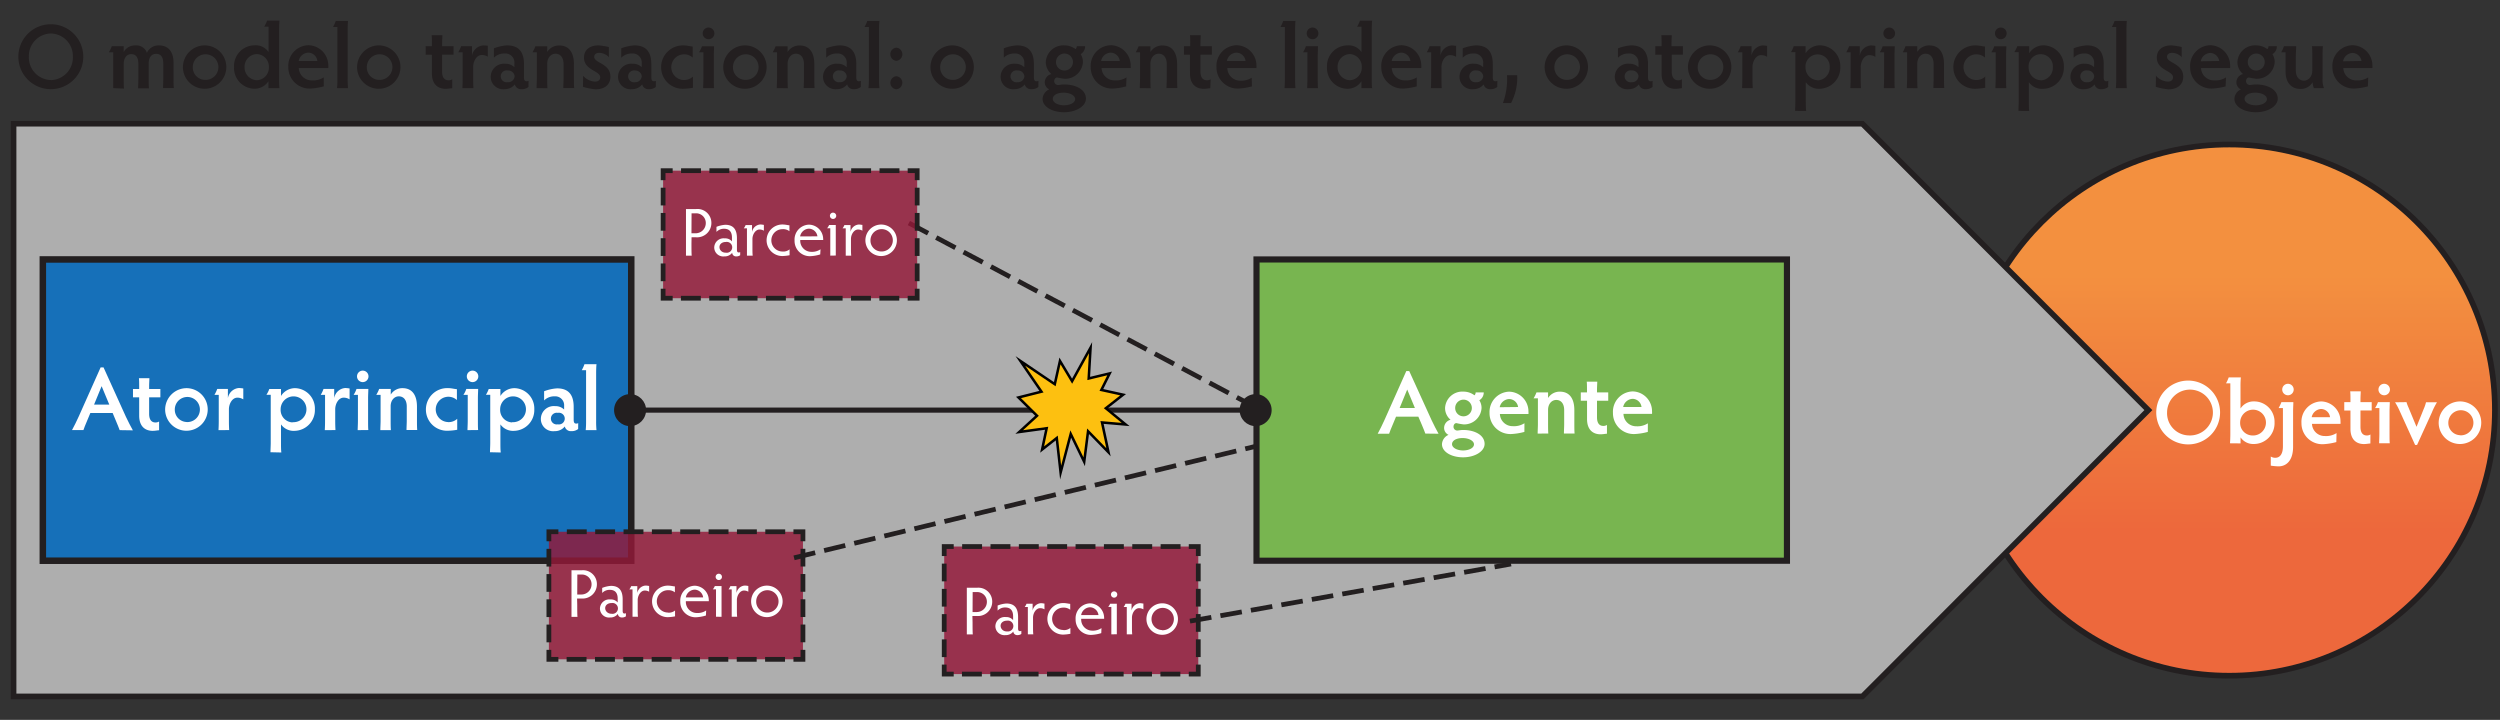 <svg id="Layer_1" data-name="Layer 1" xmlns="http://www.w3.org/2000/svg" xmlns:xlink="http://www.w3.org/1999/xlink" viewBox="0 0 492 141.67"><rect x="0" y="0" width="492" height="141.67" fill="#333333" stroke="none"/><defs><style>.cls-1,.cls-11,.cls-12,.cls-13,.cls-14,.cls-15,.cls-16,.cls-3,.cls-5,.cls-6,.cls-7,.cls-8{stroke:#231f20;stroke-miterlimit:10;}.cls-1{stroke-width:1.12px;fill:url(#linear-gradient);}.cls-2{fill:#fff;}.cls-3{fill:#aeaeae;stroke-width:1.11px;}.cls-4{fill:#231f20;}.cls-5{fill:#1670b9;stroke-width:1.28px;}.cls-6{fill:#9b3a3b;stroke-dasharray:4.28 1.81;}.cls-11,.cls-12,.cls-13,.cls-6{stroke-width:0.94px;}.cls-7{fill:#78b550;stroke-width:1.21px;}.cls-11,.cls-12,.cls-13,.cls-14,.cls-15,.cls-16,.cls-8{fill:none;}.cls-8{stroke-width:1.01px;}.cls-9{fill:#fdc010;stroke:#000;stroke-miterlimit:8;stroke-width:0.5px;fill-rule:evenodd;}.cls-10{fill:#931939;}.cls-10,.cls-17{opacity:0.82;}.cls-12{stroke-dasharray:3.92 1.66;}.cls-13,.cls-16{stroke-dasharray:3.49 1.48;}.cls-14,.cls-15,.cls-16{stroke-width:0.94px;}.cls-15{stroke-dasharray:3.92 1.66;}.cls-17{fill:#931638;}</style><linearGradient id="linear-gradient" x1="438.73" y1="35.15" x2="438.73" y2="130.18" gradientUnits="userSpaceOnUse"><stop offset="0.2" stop-color="#f3903f"/><stop offset="0.73" stop-color="#ed683c"/></linearGradient></defs><title>Fox-Modelo-Transacional-Figura-7</title><circle class="cls-1" cx="438.73" cy="80.71" r="52.27"/><path class="cls-2" d="M430.72,74.9a6.28,6.28,0,1,1-6.37,6.28A6.28,6.28,0,0,1,430.72,74.9Zm0,10.79a4.51,4.51,0,1,0-4.24-4.51A4.37,4.37,0,0,0,430.72,85.69Z"/><path class="cls-2" d="M438.86,87.24c.05-.53.07-1.38.07-1.8v-10h-.85a7.74,7.74,0,0,0,.53-1.17H441a17.45,17.45,0,0,0-.07,1.8V80.4A3.07,3.07,0,0,1,443.63,79a4,4,0,0,1,4,4.14,4.08,4.08,0,0,1-4.14,4.24,3,3,0,0,1-2.55-1.31c0,.32,0,.92,0,1.19Zm4.37-1.54a2.54,2.54,0,1,0-2.37-2.53A2.45,2.45,0,0,0,443.23,85.7Z"/><path class="cls-2" d="M446.89,89.84a1.56,1.56,0,0,0,.9.25c.88,0,1.49-.71,1.49-2.26V80.31h-.85a8.72,8.72,0,0,0,.55-1.17h2.35c0,.44-.05,1.24-.05,1.8v7c0,2.55-1.2,3.84-2.87,3.84a12.31,12.31,0,0,1-1.52-.14Zm3.38-14.31a1.13,1.13,0,0,1,0,2.26,1.13,1.13,0,0,1,0-2.26Z"/><path class="cls-2" d="M459.79,87a12,12,0,0,1-2.63.42,4.1,4.1,0,0,1-4.23-4.16A4,4,0,0,1,456.81,79a3.9,3.9,0,0,1,3.8,3.94,3,3,0,0,1,0,.48H455a2.49,2.49,0,0,0,2.53,2.39,3.79,3.79,0,0,0,2.3-.58Zm-1.24-4.9a1.81,1.81,0,0,0-1.75-1.61,2,2,0,0,0-1.86,1.61Z"/><path class="cls-2" d="M466.49,87.28c-.32,0-.74.11-1.27.11-1.43,0-2.65-.83-2.65-3V80.79h-1.22V79.14h1.22v-.55c0-.58,0-1.15-.05-1.57h2.07c0,.42-.05,1-.05,1.57v.55h2.21v1.64h-2.21V84c0,1.24.53,1.7,1.24,1.7a1.3,1.3,0,0,0,.72-.19Z"/><path class="cls-2" d="M468.21,87.24c0-.37.05-1.2.05-1.82V80.31h-.85a5.09,5.09,0,0,0,.57-1.17h2.33c0,.41-.05,1.17-.05,1.8v4.47c0,.65,0,1.49.05,1.82Zm1-11.71a1.13,1.13,0,0,1,0,2.26,1.13,1.13,0,0,1,0-2.26Z"/><path class="cls-2" d="M473.6,79.14a6.16,6.16,0,0,0,.37,1L475.57,84l1.41-3.5a7.48,7.48,0,0,0,.46-1.34h2.16c-.34.57-.74,1.33-1,2l-2.92,6.4h-.39l-3-6.6a13.47,13.47,0,0,0-.94-1.79Z"/><path class="cls-2" d="M484.16,79a4.19,4.19,0,1,1-4.23,4.21A4.23,4.23,0,0,1,484.16,79Zm0,6.67a2.47,2.47,0,1,0-2.33-2.46A2.41,2.41,0,0,0,484.16,85.65Z"/><polygon class="cls-3" points="366.52 137.06 2.67 137.06 2.67 24.35 366.52 24.35 422.8 80.71 366.52 137.06"/><path class="cls-4" d="M10,4.77a6.39,6.39,0,1,1,0,12.78A6.39,6.39,0,1,1,10,4.77Zm0,11a4.45,4.45,0,0,0,4.34-4.59A4.43,4.43,0,0,0,10,6.59a4.43,4.43,0,0,0-4.32,4.57A4.44,4.44,0,0,0,10,15.75Z"/><path class="cls-4" d="M22.28,17.34c0-.41,0-1.26,0-1.85v-5.2h-.86A6.51,6.51,0,0,0,22,9.09h2.34v1.15a2.52,2.52,0,0,1,2.3-1.3,2.18,2.18,0,0,1,2.27,1.46,2.49,2.49,0,0,1,2.41-1.46c1.73,0,2.83,1.17,2.83,3.39v3.15c0,.67,0,1.35.07,1.85H32.09c0-.54.05-1.39.05-1.85V12.6c0-1.42-.5-2-1.42-2s-1.46.7-1.46,1.94v3c0,.68,0,1.33.05,1.85H27.18c0-.54.05-1.17.05-1.85v-3c0-1.17-.43-1.89-1.42-1.89-.81,0-1.46.68-1.46,1.94v3c0,.59,0,1.44.05,1.85Z"/><path class="cls-4" d="M40.32,8.93A4.27,4.27,0,1,1,36,13.21,4.31,4.31,0,0,1,40.32,8.93Zm0,6.79a2.52,2.52,0,1,0-2.38-2.5A2.45,2.45,0,0,0,40.32,15.72Z"/><path class="cls-4" d="M52.83,17.34c0-.32,0-.68,0-1.35A3.25,3.25,0,0,1,50,17.46a4.07,4.07,0,0,1-3.94-4.25,4.07,4.07,0,0,1,4.09-4.29,3,3,0,0,1,2.7,1.33v-5H52a7.19,7.19,0,0,0,.56-1.19H55c-.05.59-.07,1.22-.07,1.73V15.5c0,.63,0,1.33.07,1.84Zm-2.3-6.7a2.49,2.49,0,0,0-2.4,2.56,2.52,2.52,0,0,0,2.45,2.59,2.48,2.48,0,0,0,2.34-2.57A2.48,2.48,0,0,0,50.52,10.64Z"/><path class="cls-4" d="M63.72,17a12.23,12.23,0,0,1-2.68.43,4.18,4.18,0,0,1-4.3-4.23,4.06,4.06,0,0,1,4-4.3,4,4,0,0,1,3.87,4,3.15,3.15,0,0,1,0,.49H58.8a2.54,2.54,0,0,0,2.57,2.43,3.86,3.86,0,0,0,2.34-.59Zm-1.26-5a1.85,1.85,0,0,0-1.78-1.64,2,2,0,0,0-1.89,1.64Z"/><path class="cls-4" d="M66.33,17.34a17.85,17.85,0,0,0,.07-1.84V5.31h-.86a7,7,0,0,0,.54-1.19h2.41c-.05.41-.07,1.26-.07,1.84V15.5a17.56,17.56,0,0,0,.07,1.84Z"/><path class="cls-4" d="M74.57,8.93a4.27,4.27,0,1,1-4.3,4.29A4.31,4.31,0,0,1,74.57,8.93Zm0,6.79a2.52,2.52,0,1,0-2.38-2.5A2.45,2.45,0,0,0,74.57,15.72Z"/><path class="cls-4" d="M89,17.37c-.32,0-.76.11-1.3.11-1.46,0-2.7-.85-2.7-3V10.77H83.77V9.09H85V8.53c0-.59,0-1.17-.05-1.6h2.11c0,.43-.05,1-.05,1.6v.56h2.25v1.67H87v3.31c0,1.26.54,1.73,1.26,1.73a1.32,1.32,0,0,0,.74-.2Z"/><path class="cls-4" d="M91,17.34q.05-.92.05-1.84V10.28h-.86a6.47,6.47,0,0,0,.56-1.19h2.14v1.85a2.44,2.44,0,0,1,2.21-2A7.88,7.88,0,0,1,96,9v2.16a2.15,2.15,0,0,0-1.19-.34c-1,0-1.69,1.22-1.69,2.34V15.5q0,.92.05,1.84Z"/><path class="cls-4" d="M104,17.12a2.09,2.09,0,0,1-1.37.43,1.24,1.24,0,0,1-1.31-.94,2.51,2.51,0,0,1-2,.94,2.45,2.45,0,0,1-2.75-2.43,2.6,2.6,0,0,1,2.88-2.57,2.41,2.41,0,0,1,1.78.68v-.76a1.78,1.78,0,0,0-1.94-1.94,2.83,2.83,0,0,0-2.09.83V9.51a8.7,8.7,0,0,1,2.59-.58c2.29,0,3.33,1.28,3.33,3.71v2.59c0,.61.22.76.49.76a.74.74,0,0,0,.41-.09Zm-4.11-.94A1.27,1.27,0,0,0,101.28,15a1.27,1.27,0,0,0-1.35-1.13,1.17,1.17,0,1,0,0,2.3Z"/><path class="cls-4" d="M105.6,17.34c0-.52.05-1.35.05-1.85v-5.2h-.86a7.13,7.13,0,0,0,.58-1.19h2.32v1.13a2.72,2.72,0,0,1,2.38-1.28c1.85,0,2.88,1.31,2.88,3.69v2.84c0,.5,0,1.33.05,1.85h-2.14c0-.52.05-1.35.05-1.85V12.64c0-1.39-.7-2.07-1.58-2.07s-1.64.77-1.64,2v2.94c0,.5,0,1.33.05,1.85Z"/><path class="cls-4" d="M114.76,14.91a3.31,3.31,0,0,0,2.36,1.15c.61,0,1-.32,1-.85,0-1.3-3.19-1.37-3.19-3.87,0-1.48,1.06-2.41,2.9-2.41a16.49,16.49,0,0,1,2,.32v2a2.66,2.66,0,0,0-1.89-.85c-.7,0-1,.36-1,.79,0,1.24,3.19,1.28,3.19,3.91,0,1.44-1,2.48-2.92,2.48a12.56,12.56,0,0,1-2.48-.49Z"/><path class="cls-4" d="M129.06,17.12a2.09,2.09,0,0,1-1.37.43,1.24,1.24,0,0,1-1.31-.94,2.51,2.51,0,0,1-2,.94,2.45,2.45,0,0,1-2.75-2.43,2.6,2.6,0,0,1,2.88-2.57,2.41,2.41,0,0,1,1.78.68v-.76a1.78,1.78,0,0,0-1.94-1.94,2.83,2.83,0,0,0-2.09.83V9.51a8.7,8.7,0,0,1,2.59-.58c2.29,0,3.33,1.28,3.33,3.71v2.59c0,.61.22.76.49.76a.74.74,0,0,0,.41-.09Zm-4.1-.94A1.27,1.27,0,0,0,126.3,15,1.27,1.27,0,0,0,125,13.88a1.17,1.17,0,1,0,0,2.3Z"/><path class="cls-4" d="M134.53,15.74a2.49,2.49,0,0,0,1.84-.67v2.2a11.93,11.93,0,0,1-1.89.2,4.23,4.23,0,0,1-4.37-4.23,4.27,4.27,0,0,1,4.38-4.3c.76,0,1.3.18,1.84.22v2.18a2.53,2.53,0,1,0-1.78,4.41Z"/><path class="cls-4" d="M138.38,17.34c0-.38.05-1.22.05-1.85v-5.2h-.86a5.19,5.19,0,0,0,.58-1.19h2.38c0,.41-.05,1.19-.05,1.84v4.56c0,.67,0,1.51.05,1.85Zm1.06-11.92a1.15,1.15,0,0,1,0,2.3,1.15,1.15,0,0,1,0-2.3Z"/><path class="cls-4" d="M146.63,8.93a4.27,4.27,0,1,1-4.3,4.29A4.31,4.31,0,0,1,146.63,8.93Zm0,6.79a2.52,2.52,0,1,0-2.38-2.5A2.45,2.45,0,0,0,146.63,15.72Z"/><path class="cls-4" d="M152.87,17.34c0-.52.05-1.35.05-1.85v-5.2h-.86a7.17,7.17,0,0,0,.58-1.19H155v1.13a2.72,2.72,0,0,1,2.38-1.28c1.85,0,2.88,1.31,2.88,3.69v2.84c0,.5,0,1.33.05,1.85h-2.14c0-.52.05-1.35.05-1.85V12.64c0-1.39-.7-2.07-1.58-2.07s-1.64.77-1.64,2v2.94c0,.5,0,1.33.05,1.85Z"/><path class="cls-4" d="M169.4,17.12a2.09,2.09,0,0,1-1.37.43,1.24,1.24,0,0,1-1.31-.94,2.51,2.51,0,0,1-2,.94,2.45,2.45,0,0,1-2.75-2.43,2.6,2.6,0,0,1,2.88-2.57,2.41,2.41,0,0,1,1.78.68v-.76a1.78,1.78,0,0,0-1.94-1.94,2.83,2.83,0,0,0-2.09.83V9.51a8.7,8.7,0,0,1,2.59-.58c2.29,0,3.33,1.28,3.33,3.71v2.59c0,.61.22.76.49.76a.74.74,0,0,0,.41-.09Zm-4.1-.94A1.27,1.27,0,0,0,166.64,15a1.27,1.27,0,0,0-1.35-1.13,1.17,1.17,0,1,0,0,2.3Z"/><path class="cls-4" d="M170.91,17.34A17.85,17.85,0,0,0,171,15.5V5.31h-.86a7,7,0,0,0,.54-1.19h2.41C173,4.54,173,5.38,173,6V15.5a17.56,17.56,0,0,0,.07,1.84Z"/><path class="cls-4" d="M176.4,9.38a1.3,1.3,0,0,1,0,2.59,1.3,1.3,0,0,1,0-2.59Zm0,5.62a1.29,1.29,0,0,1,0,2.57,1.29,1.29,0,0,1,0-2.57Z"/><path class="cls-4" d="M187.41,8.93a4.27,4.27,0,1,1-4.3,4.29A4.31,4.31,0,0,1,187.41,8.93Zm0,6.79a2.52,2.52,0,1,0-2.38-2.5A2.45,2.45,0,0,0,187.41,15.72Z"/><path class="cls-4" d="M204.35,17.12a2.09,2.09,0,0,1-1.37.43,1.24,1.24,0,0,1-1.31-.94,2.51,2.51,0,0,1-2,.94,2.45,2.45,0,0,1-2.75-2.43,2.6,2.6,0,0,1,2.88-2.57,2.41,2.41,0,0,1,1.78.68v-.76a1.78,1.78,0,0,0-1.94-1.94,2.83,2.83,0,0,0-2.09.83V9.51a8.7,8.7,0,0,1,2.59-.58c2.29,0,3.33,1.28,3.33,3.71v2.59c0,.61.22.76.49.76a.74.74,0,0,0,.41-.09Zm-4.11-.94A1.27,1.27,0,0,0,201.6,15a1.27,1.27,0,0,0-1.35-1.13,1.17,1.17,0,1,0,0,2.3Z"/><path class="cls-4" d="M213.55,9.09a1.79,1.79,0,0,1-.88,1.57,2.87,2.87,0,0,1,.45,1.55,3.49,3.49,0,0,1-3.67,3.29,13.91,13.91,0,0,1-1.4-.25c-.31,0-.58.29-.58.74a.76.76,0,0,0,.76.74c.23,0,.67-.11,1.19-.11,2.3,0,4.29,1,4.29,2.79,0,1.49-1.94,2.68-4.3,2.68s-4.23-1.1-4.23-2.63a2.15,2.15,0,0,1,1.31-1.87,1.54,1.54,0,0,1-.88-1.42,1.7,1.7,0,0,1,1.3-1.6,3.1,3.1,0,0,1-1.1-2.36,3.47,3.47,0,0,1,3.66-3.28,3.65,3.65,0,0,1,2.21.74.84.84,0,0,0,.23-.58Zm-4.16,11.63c1.24,0,2.2-.52,2.2-1.22s-1-1.26-2.29-1.26-2.11.52-2.11,1.22S208.15,20.72,209.39,20.72Zm.05-6.84a1.67,1.67,0,1,0-1.62-1.67A1.65,1.65,0,0,0,209.44,13.88Z"/><path class="cls-4" d="M221.63,17a12.23,12.23,0,0,1-2.68.43,4.18,4.18,0,0,1-4.3-4.23,4.06,4.06,0,0,1,4-4.3,4,4,0,0,1,3.87,4,3.15,3.15,0,0,1,0,.49h-5.73a2.54,2.54,0,0,0,2.57,2.43,3.86,3.86,0,0,0,2.34-.59Zm-1.26-5a1.85,1.85,0,0,0-1.78-1.64,2,2,0,0,0-1.89,1.64Z"/><path class="cls-4" d="M224.31,17.34c0-.52.05-1.35.05-1.85v-5.2h-.86a7.13,7.13,0,0,0,.58-1.19h2.32v1.13a2.72,2.72,0,0,1,2.38-1.28c1.85,0,2.88,1.31,2.88,3.69v2.84c0,.5,0,1.33.05,1.85h-2.14c0-.52.05-1.35.05-1.85V12.64c0-1.39-.7-2.07-1.58-2.07s-1.64.77-1.64,2v2.94c0,.5,0,1.33.05,1.85Z"/><path class="cls-4" d="M238.19,17.37c-.32,0-.76.11-1.3.11-1.46,0-2.7-.85-2.7-3V10.77H233V9.09h1.24V8.53c0-.59,0-1.17-.05-1.6h2.11c0,.43-.05,1-.05,1.6v.56h2.25v1.67h-2.25v3.31c0,1.26.54,1.73,1.26,1.73a1.32,1.32,0,0,0,.74-.2Z"/><path class="cls-4" d="M246.38,17a12.23,12.23,0,0,1-2.68.43,4.18,4.18,0,0,1-4.3-4.23,4.06,4.06,0,0,1,4-4.3,4,4,0,0,1,3.87,4,3.24,3.24,0,0,1,0,.49h-5.73A2.54,2.54,0,0,0,244,15.88a3.86,3.86,0,0,0,2.34-.59Zm-1.26-5a1.85,1.85,0,0,0-1.78-1.64,2,2,0,0,0-1.89,1.64Z"/><path class="cls-4" d="M252.79,17.34a18,18,0,0,0,.07-1.84V5.31H252a7,7,0,0,0,.54-1.19h2.41c-.05.41-.07,1.26-.07,1.84V15.5a17.27,17.27,0,0,0,.07,1.84Z"/><path class="cls-4" d="M257.25,17.34c0-.38.05-1.22.05-1.85v-5.2h-.86A5.19,5.19,0,0,0,257,9.09h2.38c0,.41-.05,1.19-.05,1.84v4.56c0,.67,0,1.51.05,1.85Zm1.06-11.92a1.15,1.15,0,0,1,0,2.3,1.15,1.15,0,0,1,0-2.3Z"/><path class="cls-4" d="M267.93,17.34c0-.32,0-.68,0-1.35a3.25,3.25,0,0,1-2.84,1.48,4.07,4.07,0,0,1-3.94-4.25,4.07,4.07,0,0,1,4.09-4.29,3,3,0,0,1,2.7,1.33v-5h-.86a7.15,7.15,0,0,0,.56-1.19h2.39c-.05.59-.07,1.22-.07,1.73V15.5c0,.63,0,1.33.07,1.84Zm-2.3-6.7a2.49,2.49,0,0,0-2.39,2.56,2.52,2.52,0,0,0,2.45,2.59A2.48,2.48,0,0,0,268,13.21,2.48,2.48,0,0,0,265.62,10.64Z"/><path class="cls-4" d="M278.82,17a12.23,12.23,0,0,1-2.68.43,4.18,4.18,0,0,1-4.3-4.23,4.06,4.06,0,0,1,4-4.3,4,4,0,0,1,3.87,4,3.24,3.24,0,0,1,0,.49H273.9a2.54,2.54,0,0,0,2.58,2.43,3.86,3.86,0,0,0,2.34-.59Zm-1.26-5a1.85,1.85,0,0,0-1.78-1.64,2,2,0,0,0-1.89,1.64Z"/><path class="cls-4" d="M281.6,17.34q.05-.92.05-1.84V10.28h-.86a6.47,6.47,0,0,0,.56-1.19h2.14v1.85a2.44,2.44,0,0,1,2.21-2,7.87,7.87,0,0,1,.86.09v2.16a2.15,2.15,0,0,0-1.19-.34c-1,0-1.69,1.22-1.69,2.34V15.5q0,.92.05,1.84Z"/><path class="cls-4" d="M294.66,17.12a2.1,2.1,0,0,1-1.37.43,1.24,1.24,0,0,1-1.31-.94,2.51,2.51,0,0,1-2,.94,2.45,2.45,0,0,1-2.75-2.43,2.6,2.6,0,0,1,2.88-2.57,2.41,2.41,0,0,1,1.78.68v-.76a1.78,1.78,0,0,0-1.94-1.94,2.83,2.83,0,0,0-2.09.83V9.51a8.7,8.7,0,0,1,2.59-.58c2.29,0,3.33,1.28,3.33,3.71v2.59c0,.61.22.76.49.76a.74.74,0,0,0,.41-.09Zm-4.11-.94A1.27,1.27,0,0,0,291.9,15a1.27,1.27,0,0,0-1.35-1.13,1.17,1.17,0,1,0,0,2.3Z"/><path class="cls-4" d="M298.58,14.8a10.72,10.72,0,0,1-1.21,5.49h-1.6a13.75,13.75,0,0,0,.81-5.49Z"/><path class="cls-4" d="M308.28,8.93a4.27,4.27,0,1,1-4.3,4.29A4.31,4.31,0,0,1,308.28,8.93Zm0,6.79a2.52,2.52,0,1,0-2.38-2.5A2.45,2.45,0,0,0,308.28,15.72Z"/><path class="cls-4" d="M325.22,17.12a2.09,2.09,0,0,1-1.37.43,1.24,1.24,0,0,1-1.31-.94,2.51,2.51,0,0,1-2,.94,2.45,2.45,0,0,1-2.75-2.43,2.6,2.6,0,0,1,2.88-2.57,2.41,2.41,0,0,1,1.78.68v-.76a1.78,1.78,0,0,0-1.94-1.94,2.83,2.83,0,0,0-2.09.83V9.51A8.7,8.7,0,0,1,321,8.93c2.29,0,3.33,1.28,3.33,3.71v2.59c0,.61.22.76.49.76a.74.74,0,0,0,.41-.09Zm-4.11-.94A1.27,1.27,0,0,0,322.46,15a1.27,1.27,0,0,0-1.35-1.13,1.17,1.17,0,1,0,0,2.3Z"/><path class="cls-4" d="M331,17.37c-.32,0-.76.11-1.3.11-1.46,0-2.7-.85-2.7-3V10.77h-1.24V9.09H327V8.53c0-.59,0-1.17-.05-1.6H329c0,.43-.05,1-.05,1.6v.56h2.25v1.67H329v3.31c0,1.26.54,1.73,1.26,1.73a1.32,1.32,0,0,0,.74-.2Z"/><path class="cls-4" d="M336.49,8.93a4.27,4.27,0,1,1-4.3,4.29A4.31,4.31,0,0,1,336.49,8.93Zm0,6.79a2.52,2.52,0,1,0-2.38-2.5A2.45,2.45,0,0,0,336.49,15.72Z"/><path class="cls-4" d="M342.84,17.34q.05-.92.05-1.84V10.28H342a6.47,6.47,0,0,0,.56-1.19h2.14v1.85a2.44,2.44,0,0,1,2.21-2,7.87,7.87,0,0,1,.86.09v2.16a2.15,2.15,0,0,0-1.19-.34c-1,0-1.69,1.22-1.69,2.34V15.5q0,.92.05,1.84Z"/><path class="cls-4" d="M353.28,21.82c0-.52.05-1.35.05-1.84V10.26h-.86A5.82,5.82,0,0,0,353,9.09h2.34v1.4a3.33,3.33,0,0,1,2.83-1.57,4.08,4.08,0,0,1,4,4.21,4.16,4.16,0,0,1-4.07,4.34,3.11,3.11,0,0,1-2.72-1.3V20c0,.49,0,1.31.07,1.84Zm4.43-6a2.49,2.49,0,0,0,2.38-2.57,2.39,2.39,0,1,0-4.77,0A2.5,2.5,0,0,0,357.71,15.79Z"/><path class="cls-4" d="M364.15,17.34q.05-.92.05-1.84V10.28h-.86a6.47,6.47,0,0,0,.56-1.19H366v1.85a2.44,2.44,0,0,1,2.21-2,7.87,7.87,0,0,1,.86.09v2.16a2.15,2.15,0,0,0-1.19-.34c-1,0-1.69,1.22-1.69,2.34V15.5q0,.92.05,1.84Z"/><path class="cls-4" d="M370.74,17.34c0-.38.05-1.22.05-1.85v-5.2h-.86a5.19,5.19,0,0,0,.58-1.19h2.38c0,.41-.05,1.19-.05,1.84v4.56c0,.67,0,1.51.05,1.85ZM371.8,5.42a1.15,1.15,0,0,1,0,2.3,1.15,1.15,0,0,1,0-2.3Z"/><path class="cls-4" d="M375.27,17.34c0-.52.05-1.35.05-1.85v-5.2h-.86A7.2,7.2,0,0,0,375,9.09h2.32v1.13a2.72,2.72,0,0,1,2.38-1.28c1.85,0,2.88,1.31,2.88,3.69v2.84c0,.5,0,1.33.05,1.85h-2.14c0-.52.05-1.35.05-1.85V12.64c0-1.39-.7-2.07-1.58-2.07s-1.64.77-1.64,2v2.94c0,.5,0,1.33.05,1.85Z"/><path class="cls-4" d="M388.85,15.74a2.49,2.49,0,0,0,1.84-.67v2.2a12,12,0,0,1-1.89.2,4.23,4.23,0,0,1-4.38-4.23,4.27,4.27,0,0,1,4.38-4.3c.76,0,1.3.18,1.84.22v2.18a2.53,2.53,0,1,0-1.78,4.41Z"/><path class="cls-4" d="M392.7,17.34c0-.38.05-1.22.05-1.85v-5.2h-.86a5.19,5.19,0,0,0,.58-1.19h2.38c0,.41-.05,1.19-.05,1.84v4.56c0,.67,0,1.51.05,1.85Zm1.06-11.92a1.15,1.15,0,0,1,0,2.3,1.15,1.15,0,0,1,0-2.3Z"/><path class="cls-4" d="M397.23,21.82c0-.52.05-1.35.05-1.84V10.26h-.86A5.82,5.82,0,0,0,397,9.09h2.34v1.4a3.33,3.33,0,0,1,2.83-1.57,4.08,4.08,0,0,1,4,4.21A4.16,4.16,0,0,1,402,17.48a3.11,3.11,0,0,1-2.72-1.3V20c0,.49,0,1.31.07,1.84Zm4.43-6A2.49,2.49,0,0,0,404,13.21a2.39,2.39,0,1,0-4.77,0A2.5,2.5,0,0,0,401.66,15.79Z"/><path class="cls-4" d="M414.89,17.12a2.09,2.09,0,0,1-1.37.43,1.24,1.24,0,0,1-1.31-.94,2.51,2.51,0,0,1-2,.94,2.45,2.45,0,0,1-2.75-2.43,2.6,2.6,0,0,1,2.88-2.57,2.41,2.41,0,0,1,1.78.68v-.76a1.78,1.78,0,0,0-1.94-1.94,2.83,2.83,0,0,0-2.09.83V9.51a8.7,8.7,0,0,1,2.59-.58c2.29,0,3.33,1.28,3.33,3.71v2.59c0,.61.22.76.49.76a.74.74,0,0,0,.41-.09Zm-4.11-.94A1.27,1.27,0,0,0,412.14,15a1.27,1.27,0,0,0-1.35-1.13,1.17,1.17,0,1,0,0,2.3Z"/><path class="cls-4" d="M416.4,17.34a18,18,0,0,0,.07-1.84V5.31h-.86a7,7,0,0,0,.54-1.19h2.41c-.05.41-.07,1.26-.07,1.84V15.5a17.27,17.27,0,0,0,.07,1.84Z"/><path class="cls-4" d="M424.29,14.91a3.31,3.31,0,0,0,2.36,1.15c.61,0,1-.32,1-.85,0-1.3-3.19-1.37-3.19-3.87,0-1.48,1.06-2.41,2.9-2.41a16.45,16.45,0,0,1,2,.32v2a2.66,2.66,0,0,0-1.89-.85c-.7,0-1,.36-1,.79,0,1.24,3.19,1.28,3.19,3.91,0,1.44-1,2.48-2.92,2.48a12.55,12.55,0,0,1-2.48-.49Z"/><path class="cls-4" d="M438,17a12.23,12.23,0,0,1-2.68.43,4.18,4.18,0,0,1-4.3-4.23,4.06,4.06,0,0,1,4-4.3,4,4,0,0,1,3.87,4,3.24,3.24,0,0,1,0,.49h-5.73a2.54,2.54,0,0,0,2.58,2.43,3.86,3.86,0,0,0,2.34-.59Zm-1.26-5A1.85,1.85,0,0,0,435,10.42a2,2,0,0,0-1.89,1.64Z"/><path class="cls-4" d="M448.09,9.09a1.79,1.79,0,0,1-.88,1.57,2.87,2.87,0,0,1,.45,1.55A3.49,3.49,0,0,1,444,15.5a14,14,0,0,1-1.4-.25c-.31,0-.58.29-.58.74a.76.76,0,0,0,.76.74c.23,0,.67-.11,1.19-.11,2.3,0,4.29,1,4.29,2.79,0,1.49-1.95,2.68-4.3,2.68s-4.23-1.1-4.23-2.63A2.15,2.15,0,0,1,441,17.59a1.54,1.54,0,0,1-.88-1.42,1.7,1.7,0,0,1,1.3-1.6,3.1,3.1,0,0,1-1.1-2.36A3.47,3.47,0,0,1,444,8.93a3.65,3.65,0,0,1,2.21.74.85.85,0,0,0,.23-.58Zm-4.16,11.63c1.24,0,2.2-.52,2.2-1.22s-1-1.26-2.29-1.26-2.11.52-2.11,1.22S442.68,20.72,443.93,20.72Zm.05-6.84a1.67,1.67,0,1,0-1.62-1.67A1.65,1.65,0,0,0,444,13.88Z"/><path class="cls-4" d="M455.38,17.34a2.69,2.69,0,0,1-.25-1.17,2.65,2.65,0,0,1-2.43,1.33c-1.69,0-2.9-1.17-2.9-3.39V10.28h-.86a5.52,5.52,0,0,0,.54-1.19h2.41c0,.52-.07,1.35-.07,1.84v2.94c0,1.49.86,2,1.62,2s1.62-.7,1.62-2V10.93c0-.49,0-1.31-.07-1.84h2.16c-.05.52-.07,1.35-.07,1.84V15.5a4.67,4.67,0,0,0,.27,1.84Z"/><path class="cls-4" d="M466,17a12.24,12.24,0,0,1-2.68.43,4.18,4.18,0,0,1-4.3-4.23,4.06,4.06,0,0,1,4-4.3,4,4,0,0,1,3.87,4,3.22,3.22,0,0,1,0,.49h-5.73a2.53,2.53,0,0,0,2.57,2.43,3.86,3.86,0,0,0,2.34-.59Zm-1.26-5A1.85,1.85,0,0,0,463,10.42a2,2,0,0,0-1.89,1.64Z"/><rect class="cls-5" x="8.43" y="51.06" width="115.8" height="59.29"/><path class="cls-2" d="M23.55,84.65c-.16-.46-.42-1.06-.69-1.72l-.69-1.65H17.78l-.67,1.61c-.32.74-.53,1.27-.69,1.75H14.17c.42-.78.88-1.68,1.33-2.69l4.3-9.64h.58L24.77,82c.46,1,1,2,1.38,2.69ZM20,76l-1.49,3.63h3Z"/><path class="cls-2" d="M31.31,84.68c-.32,0-.74.11-1.27.11-1.43,0-2.65-.83-2.65-3V78.19H26.17V76.55h1.22V76c0-.58,0-1.15-.05-1.57H29.4c0,.42-.05,1-.05,1.57v.55h2.21v1.64H29.35v3.25c0,1.24.53,1.7,1.24,1.7a1.29,1.29,0,0,0,.72-.19Z"/><path class="cls-2" d="M36.73,76.39A4.19,4.19,0,1,1,32.5,80.6,4.23,4.23,0,0,1,36.73,76.39Zm0,6.67a2.47,2.47,0,1,0-2.33-2.46A2.41,2.41,0,0,0,36.73,83.05Z"/><path class="cls-2" d="M43,84.65q.05-.9.05-1.8V77.71h-.85a6.35,6.35,0,0,0,.55-1.17h2.1v1.82a2.39,2.39,0,0,1,2.18-2,7.79,7.79,0,0,1,.85.09V78.6a2.12,2.12,0,0,0-1.17-.34c-1,0-1.66,1.2-1.66,2.3v2.28q0,.9.05,1.8Z"/><path class="cls-2" d="M53.23,89c0-.51.05-1.33.05-1.8V77.7h-.85A5.71,5.71,0,0,0,53,76.55h2.3v1.38a3.27,3.27,0,0,1,2.78-1.54,4,4,0,0,1,3.89,4.14,4.09,4.09,0,0,1-4,4.26,3.05,3.05,0,0,1-2.67-1.27v3.73c0,.48,0,1.29.07,1.8Zm4.35-5.92a2.54,2.54,0,1,0-2.35-2.53A2.45,2.45,0,0,0,57.58,83.13Z"/><path class="cls-2" d="M63.92,84.65q.05-.9.05-1.8V77.71h-.85a6.35,6.35,0,0,0,.55-1.17h2.1v1.82a2.39,2.39,0,0,1,2.18-2,7.79,7.79,0,0,1,.85.09V78.6a2.12,2.12,0,0,0-1.17-.34c-1,0-1.66,1.2-1.66,2.3v2.28q0,.9.05,1.8Z"/><path class="cls-2" d="M70.39,84.65c0-.37.05-1.2.05-1.82V77.71h-.85a5.13,5.13,0,0,0,.57-1.17h2.33c0,.41-.05,1.17-.05,1.8v4.47c0,.65,0,1.49.05,1.82Zm1-11.71a1.13,1.13,0,0,1,0,2.26,1.13,1.13,0,0,1,0-2.26Z"/><path class="cls-2" d="M74.85,84.65c0-.51.05-1.33.05-1.82V77.71h-.85a7.06,7.06,0,0,0,.57-1.17H76.9v1.11a2.67,2.67,0,0,1,2.33-1.26c1.82,0,2.83,1.29,2.83,3.63v2.79c0,.5,0,1.31.05,1.82H80c0-.51.05-1.33.05-1.82V80c0-1.36-.69-2-1.56-2s-1.61.76-1.61,1.95v2.88c0,.5,0,1.31.05,1.82Z"/><path class="cls-2" d="M88.18,83.07a2.45,2.45,0,0,0,1.8-.65v2.16a11.74,11.74,0,0,1-1.86.19,4.15,4.15,0,0,1-4.3-4.16,4.2,4.2,0,0,1,4.3-4.23c.74,0,1.27.18,1.8.21v2.14a2.49,2.49,0,1,0-1.75,4.33Z"/><path class="cls-2" d="M92,84.65c0-.37.05-1.2.05-1.82V77.71h-.85a5.13,5.13,0,0,0,.57-1.17h2.33c0,.41-.05,1.17-.05,1.8v4.47c0,.65,0,1.49.05,1.82Zm1-11.71a1.13,1.13,0,0,1,0,2.26,1.13,1.13,0,0,1,0-2.26Z"/><path class="cls-2" d="M96.43,89c0-.51.05-1.33.05-1.8V77.7h-.85a5.71,5.71,0,0,0,.55-1.15h2.3v1.38a3.27,3.27,0,0,1,2.78-1.54,4,4,0,0,1,3.89,4.14,4.09,4.09,0,0,1-4,4.26,3.05,3.05,0,0,1-2.67-1.27v3.73c0,.48,0,1.29.07,1.8Zm4.35-5.92a2.54,2.54,0,1,0-2.35-2.53A2.45,2.45,0,0,0,100.78,83.13Z"/><path class="cls-2" d="M113.78,84.43a2.05,2.05,0,0,1-1.34.42,1.22,1.22,0,0,1-1.29-.92,2.47,2.47,0,0,1-2,.92,2.41,2.41,0,0,1-2.71-2.39,2.55,2.55,0,0,1,2.83-2.53,2.37,2.37,0,0,1,1.75.67v-.74A1.75,1.75,0,0,0,109.13,78a2.78,2.78,0,0,0-2.05.81V77a8.54,8.54,0,0,1,2.55-.57c2.25,0,3.27,1.26,3.27,3.64v2.55c0,.6.21.74.48.74a.73.73,0,0,0,.41-.09Zm-4-.92a1.15,1.15,0,1,0,0-2.26,1.15,1.15,0,1,0,0,2.26Z"/><path class="cls-2" d="M115.27,84.65a17.7,17.7,0,0,0,.07-1.8v-10h-.85a6.82,6.82,0,0,0,.53-1.17h2.37c-.05.41-.07,1.24-.07,1.8v9.37a17.1,17.1,0,0,0,.07,1.8Z"/><line class="cls-6" x1="178.87" y1="43.89" x2="247.28" y2="80.26"/><rect class="cls-7" x="247.28" y="51.06" width="104.39" height="59.29"/><line class="cls-8" x1="123.84" y1="80.71" x2="247.27" y2="80.71"/><circle class="cls-4" cx="124" cy="80.71" r="3.15"/><circle class="cls-4" cx="247.11" cy="80.71" r="3.15"/><polygon class="cls-9" points="210.99 75.02 214.62 68.42 214.26 74.48 218.38 73.49 216.75 76.74 221.03 77.68 217.63 80.34 221.53 83.54 216.88 83.14 218.15 89.01 214.13 84.87 213.37 90.88 210.72 85.41 208.73 93 207.97 86.2 205.09 88.47 205.98 84.28 200.58 85.02 204.08 81.82 200.44 78.22 204.96 77.08 200.81 71.03 207.58 75.61 208.6 71.03 210.99 75.02 210.99 75.02"/><rect class="cls-10" x="130.5" y="33.59" width="50" height="25.1"/><polyline class="cls-11" points="180.5 56.82 180.5 58.69 178.63 58.69"/><line class="cls-12" x1="176.98" y1="58.69" x2="133.2" y2="58.69"/><polyline class="cls-11" points="132.38 58.69 130.5 58.69 130.5 56.82"/><line class="cls-13" x1="130.5" y1="55.34" x2="130.5" y2="36.2"/><polyline class="cls-11" points="130.5 35.46 130.5 33.59 132.38 33.59"/><line class="cls-12" x1="134.03" y1="33.59" x2="177.8" y2="33.59"/><polyline class="cls-11" points="178.63 33.59 180.5 33.59 180.5 35.46"/><line class="cls-13" x1="180.5" y1="36.94" x2="180.5" y2="56.08"/><path class="cls-2" d="M136.08,47.91c0,.91,0,2,.05,2.4H135c0-.42,0-1.49,0-2.4V43.27c0-.91,0-1.73,0-2.13h2a2.73,2.73,0,0,1,3,2.78,2.81,2.81,0,0,1-3,2.78h-.9Zm0-2h.82a2,2,0,0,0,2-2,1.9,1.9,0,0,0-2-1.93h-.8Z"/><path class="cls-2" d="M145.67,50.23a1.26,1.26,0,0,1-.79.23.75.75,0,0,1-.79-.71,1.82,1.82,0,0,1-1.53.71,1.78,1.78,0,0,1-2-1.74,1.85,1.85,0,0,1,2.07-1.81,1.73,1.73,0,0,1,1.42.6v-.76c0-1-.41-1.73-1.55-1.73a2,2,0,0,0-1.5.62v-1a5.71,5.71,0,0,1,1.73-.4c1.55,0,2.3.86,2.3,2.66v2.26c0,.43.16.52.35.52a.51.51,0,0,0,.29-.07Zm-2.82-.5a1.07,1.07,0,1,0,0-2.11c-.82,0-1.26.48-1.26,1S142,49.73,142.84,49.73Z"/><path class="cls-2" d="M147,50.31c0-.46,0-.92,0-1.38v-4h-.62a2.79,2.79,0,0,0,.36-.64H148v1.36a1.78,1.78,0,0,1,1.61-1.47c.4,0,.54.07.72.07V45.4a1.65,1.65,0,0,0-.87-.23c-.74,0-1.38.91-1.38,1.87v1.89c0,.46,0,.92.05,1.38Z"/><path class="cls-2" d="M154,49.5a1.91,1.91,0,0,0,1.39-.43v1.16a9.06,9.06,0,0,1-1.42.16,3.1,3.1,0,1,1,0-6.21c.59,0,1,.13,1.39.16v1.16A2.07,2.07,0,0,0,154,45.1a2.2,2.2,0,0,0,0,4.4Z"/><path class="cls-2" d="M161.42,50.07a7.73,7.73,0,0,1-2,.35,3,3,0,0,1-3.05-3.09,2.93,2.93,0,0,1,2.84-3.12A2.85,2.85,0,0,1,162,47a.94.94,0,0,1,0,.23h-4.51a2.18,2.18,0,0,0,2.14,2.33,3,3,0,0,0,1.85-.5Zm-.55-3.56A1.74,1.74,0,0,0,159.2,45a1.85,1.85,0,0,0-1.74,1.53Z"/><path class="cls-2" d="M163.4,50.31c0-.29,0-.92,0-1.39v-4h-.62a3,3,0,0,0,.39-.64h1.31c0,.31,0,.88,0,1.38v3.24c0,.5,0,1.12,0,1.39Zm.55-8.46a.62.62,0,1,1-.62.63A.61.61,0,0,1,164,41.85Z"/><path class="cls-2" d="M166.44,50.31c0-.46,0-.92,0-1.38v-4h-.62a2.79,2.79,0,0,0,.36-.64h1.2v1.36A1.78,1.78,0,0,1,169,44.19c.4,0,.54.07.72.07V45.4a1.65,1.65,0,0,0-.87-.23c-.74,0-1.38.91-1.38,1.87v1.89c0,.46,0,.92.05,1.38Z"/><path class="cls-2" d="M173.4,44.19a3.1,3.1,0,1,1-3.09,3.12A3.11,3.11,0,0,1,173.4,44.19Zm0,5.3a2.2,2.2,0,1,0-2.09-2.18A2.14,2.14,0,0,0,173.4,49.49Z"/><rect class="cls-10" x="108.02" y="104.65" width="50" height="25.1"/><polyline class="cls-14" points="158.02 127.89 158.02 129.76 156.15 129.76"/><line class="cls-15" x1="154.49" y1="129.76" x2="110.72" y2="129.76"/><polyline class="cls-14" points="109.89 129.76 108.02 129.76 108.02 127.89"/><line class="cls-16" x1="108.02" y1="126.41" x2="108.02" y2="107.26"/><polyline class="cls-14" points="108.02 106.52 108.02 104.65 109.89 104.65"/><line class="cls-15" x1="111.55" y1="104.65" x2="155.32" y2="104.65"/><polyline class="cls-14" points="156.15 104.65 158.02 104.65 158.02 106.52"/><line class="cls-16" x1="158.02" y1="108" x2="158.02" y2="127.15"/><path class="cls-2" d="M113.6,119c0,.91,0,2,.05,2.4h-1.18c0-.42,0-1.49,0-2.4v-4.64c0-.91,0-1.73,0-2.13h2a2.73,2.73,0,0,1,3,2.78,2.81,2.81,0,0,1-3,2.78h-.9Zm0-2h.82a2,2,0,0,0,2-2,1.9,1.9,0,0,0-2-1.93h-.8Z"/><path class="cls-2" d="M123.18,121.29a1.26,1.26,0,0,1-.79.23.75.75,0,0,1-.79-.71,1.82,1.82,0,0,1-1.53.71,1.78,1.78,0,0,1-2-1.74,1.85,1.85,0,0,1,2.07-1.81,1.73,1.73,0,0,1,1.42.6v-.76c0-1-.41-1.73-1.55-1.73a2,2,0,0,0-1.5.62v-1a5.69,5.69,0,0,1,1.73-.4c1.55,0,2.3.86,2.3,2.66v2.26c0,.43.16.52.35.52a.51.51,0,0,0,.29-.07Zm-2.82-.5a1.07,1.07,0,1,0,0-2.11c-.82,0-1.26.48-1.26,1S119.54,120.79,120.36,120.79Z"/><path class="cls-2" d="M124.48,121.37c0-.46,0-.92,0-1.38v-4h-.62a2.79,2.79,0,0,0,.36-.64h1.2v1.36a1.78,1.78,0,0,1,1.61-1.47c.4,0,.54.07.72.07v1.14a1.65,1.65,0,0,0-.87-.23c-.74,0-1.38.91-1.38,1.87V120c0,.46,0,.92.05,1.38Z"/><path class="cls-2" d="M131.46,120.57a1.91,1.91,0,0,0,1.39-.43v1.16a9.06,9.06,0,0,1-1.42.16,3.1,3.1,0,1,1,0-6.21c.59,0,1,.13,1.39.16v1.16a2.07,2.07,0,0,0-1.36-.42,2.2,2.2,0,0,0,0,4.4Z"/><path class="cls-2" d="M138.93,121.13a7.73,7.73,0,0,1-2,.35,3,3,0,0,1-3.05-3.09,2.93,2.93,0,0,1,2.84-3.12,2.85,2.85,0,0,1,2.77,2.81,1,1,0,0,1,0,.23h-4.51a2.18,2.18,0,0,0,2.14,2.33,3,3,0,0,0,1.85-.5Zm-.55-3.56a1.74,1.74,0,0,0-1.67-1.53,1.85,1.85,0,0,0-1.74,1.53Z"/><path class="cls-2" d="M140.91,121.37c0-.29,0-.92,0-1.39v-4h-.62a3,3,0,0,0,.39-.64H142c0,.31,0,.88,0,1.38V120c0,.5,0,1.12,0,1.39Zm.55-8.46a.62.62,0,1,1-.62.63A.61.61,0,0,1,141.46,112.91Z"/><path class="cls-2" d="M144,121.37c0-.46,0-.92,0-1.38v-4h-.62a2.79,2.79,0,0,0,.36-.64h1.2v1.36a1.78,1.78,0,0,1,1.61-1.47c.4,0,.54.07.72.07v1.14a1.65,1.65,0,0,0-.87-.23c-.74,0-1.38.91-1.38,1.87V120c0,.46,0,.92.05,1.38Z"/><path class="cls-2" d="M150.91,115.25a3.1,3.1,0,1,1-3.09,3.12A3.11,3.11,0,0,1,150.91,115.25Zm0,5.3a2.2,2.2,0,1,0-2.09-2.18A2.14,2.14,0,0,0,150.91,120.55Z"/><rect class="cls-17" x="185.82" y="107.56" width="50" height="25.1"/><polyline class="cls-14" points="235.82 130.79 235.82 132.66 233.95 132.66"/><line class="cls-15" x1="232.29" y1="132.66" x2="188.52" y2="132.66"/><polyline class="cls-14" points="187.69 132.66 185.82 132.66 185.82 130.79"/><line class="cls-16" x1="185.82" y1="129.32" x2="185.82" y2="110.17"/><polyline class="cls-14" points="185.82 109.43 185.82 107.56 187.69 107.56"/><line class="cls-15" x1="189.35" y1="107.56" x2="233.12" y2="107.56"/><polyline class="cls-14" points="233.95 107.56 235.82 107.56 235.82 109.43"/><line class="cls-16" x1="235.82" y1="110.91" x2="235.82" y2="130.05"/><path class="cls-2" d="M191.4,122.45c0,.91,0,2,.05,2.4h-1.18c0-.42,0-1.49,0-2.4V117.8c0-.91,0-1.73,0-2.13h2a2.73,2.73,0,0,1,3,2.78,2.81,2.81,0,0,1-3,2.78h-.9Zm0-2h.82a2,2,0,0,0,2-2,1.9,1.9,0,0,0-2-1.93h-.8Z"/><path class="cls-2" d="M201,124.76a1.26,1.26,0,0,1-.79.23.75.75,0,0,1-.79-.71,1.82,1.82,0,0,1-1.53.71,1.78,1.78,0,0,1-2-1.74,1.85,1.85,0,0,1,2.07-1.81,1.73,1.73,0,0,1,1.42.6v-.76c0-1-.41-1.73-1.55-1.73a2,2,0,0,0-1.5.62v-1a5.69,5.69,0,0,1,1.73-.4c1.55,0,2.3.86,2.3,2.66v2.26c0,.43.16.52.35.52a.51.51,0,0,0,.29-.07Zm-2.82-.5a1.07,1.07,0,1,0,0-2.11c-.82,0-1.26.48-1.26,1S197.34,124.27,198.16,124.27Z"/><path class="cls-2" d="M202.28,124.84c0-.46,0-.92,0-1.38v-4h-.62a2.79,2.79,0,0,0,.36-.64h1.2v1.36a1.78,1.78,0,0,1,1.61-1.47c.4,0,.54.07.72.07v1.14a1.65,1.65,0,0,0-.87-.23c-.74,0-1.38.91-1.38,1.87v1.89c0,.46,0,.92.05,1.38Z"/><path class="cls-2" d="M209.26,124a1.91,1.91,0,0,0,1.39-.43v1.16a9.06,9.06,0,0,1-1.42.16,3.1,3.1,0,1,1,0-6.21c.59,0,1,.13,1.39.16v1.16a2.07,2.07,0,0,0-1.36-.42,2.2,2.2,0,0,0,0,4.4Z"/><path class="cls-2" d="M216.73,124.6a7.73,7.73,0,0,1-2,.35,3,3,0,0,1-3.05-3.09,2.93,2.93,0,0,1,2.84-3.12,2.85,2.85,0,0,1,2.77,2.81,1,1,0,0,1,0,.23h-4.51a2.18,2.18,0,0,0,2.14,2.33,3,3,0,0,0,1.85-.5Zm-.55-3.56a1.74,1.74,0,0,0-1.67-1.53,1.85,1.85,0,0,0-1.74,1.53Z"/><path class="cls-2" d="M218.71,124.84c0-.29,0-.92,0-1.39v-4h-.62a3,3,0,0,0,.39-.64h1.31c0,.31,0,.88,0,1.38v3.24c0,.5,0,1.12,0,1.39Zm.55-8.46a.62.62,0,1,1-.62.63A.61.61,0,0,1,219.26,116.38Z"/><path class="cls-2" d="M221.75,124.84c0-.46,0-.92,0-1.38v-4h-.62a2.79,2.79,0,0,0,.36-.64h1.2v1.36a1.78,1.78,0,0,1,1.61-1.47c.4,0,.54.07.72.07v1.14a1.65,1.65,0,0,0-.87-.23c-.74,0-1.38.91-1.38,1.87v1.89c0,.46,0,.92.05,1.38Z"/><path class="cls-2" d="M228.71,118.73a3.1,3.1,0,1,1-3.09,3.12A3.11,3.11,0,0,1,228.71,118.73Zm0,5.3a2.2,2.2,0,1,0-2.09-2.18A2.14,2.14,0,0,0,228.71,124Z"/><line class="cls-6" x1="156.27" y1="109.78" x2="246.97" y2="87.87"/><line class="cls-6" x1="234.18" y1="122.24" x2="297.37" y2="110.99"/><path class="cls-2" d="M280.51,85.33c-.16-.46-.42-1.06-.69-1.72L279.13,82h-4.39l-.67,1.61c-.32.74-.53,1.27-.69,1.75h-2.25c.42-.78.88-1.68,1.33-2.69l4.3-9.64h.58l4.39,9.64c.46,1,1,2,1.38,2.69Zm-3.57-8.67-1.49,3.63h3Z"/><path class="cls-2" d="M292,77.23a1.76,1.76,0,0,1-.87,1.54,2.82,2.82,0,0,1,.44,1.52A3.42,3.42,0,0,1,288,83.52a13.67,13.67,0,0,1-1.38-.25c-.3,0-.57.28-.57.73a.74.74,0,0,0,.74.73c.23,0,.65-.11,1.17-.11,2.26,0,4.21,1,4.21,2.74,0,1.47-1.91,2.64-4.23,2.64s-4.16-1.08-4.16-2.58a2.11,2.11,0,0,1,1.29-1.84,1.51,1.51,0,0,1-.87-1.4,1.67,1.67,0,0,1,1.27-1.57,3,3,0,0,1-1.08-2.32A3.4,3.4,0,0,1,288,77.07a3.59,3.59,0,0,1,2.18.73.83.83,0,0,0,.23-.57Zm-4.08,11.42c1.22,0,2.16-.51,2.16-1.2s-1-1.24-2.25-1.24-2.07.51-2.07,1.2S286.72,88.65,287.94,88.65Zm.05-6.72a1.64,1.64,0,1,0-1.59-1.64A1.62,1.62,0,0,0,288,81.93Z"/><path class="cls-2" d="M300,85a12,12,0,0,1-2.63.42,4.1,4.1,0,0,1-4.23-4.16A4,4,0,0,1,297,77.08,3.9,3.9,0,0,1,300.8,81a3,3,0,0,1,0,.48h-5.62a2.49,2.49,0,0,0,2.53,2.39,3.79,3.79,0,0,0,2.3-.58Zm-1.24-4.9A1.81,1.81,0,0,0,297,78.53a2,2,0,0,0-1.86,1.61Z"/><path class="cls-2" d="M302.61,85.33c0-.51.05-1.33.05-1.82V78.39h-.85a7,7,0,0,0,.57-1.17h2.28v1.11A2.68,2.68,0,0,1,307,77.08c1.82,0,2.83,1.29,2.83,3.63V83.5c0,.5,0,1.31.05,1.82h-2.1c0-.51.05-1.33.05-1.82V80.71c0-1.36-.69-2-1.56-2s-1.61.76-1.61,1.95V83.5c0,.5,0,1.31.05,1.82Z"/><path class="cls-2" d="M316.25,85.36c-.32,0-.74.11-1.27.11-1.43,0-2.65-.83-2.65-3V78.87H311.1V77.23h1.22v-.55c0-.58,0-1.15-.05-1.57h2.07c0,.42-.05,1-.05,1.57v.55h2.21v1.64h-2.21v3.25c0,1.24.53,1.7,1.24,1.7a1.3,1.3,0,0,0,.72-.19Z"/><path class="cls-2" d="M324.29,85a12,12,0,0,1-2.63.42,4.1,4.1,0,0,1-4.23-4.16,4,4,0,0,1,3.89-4.23,3.9,3.9,0,0,1,3.8,3.94,3,3,0,0,1,0,.48h-5.62A2.49,2.49,0,0,0,322,83.89a3.79,3.79,0,0,0,2.3-.58Zm-1.24-4.9a1.81,1.81,0,0,0-1.75-1.61,2,2,0,0,0-1.86,1.61Z"/></svg>